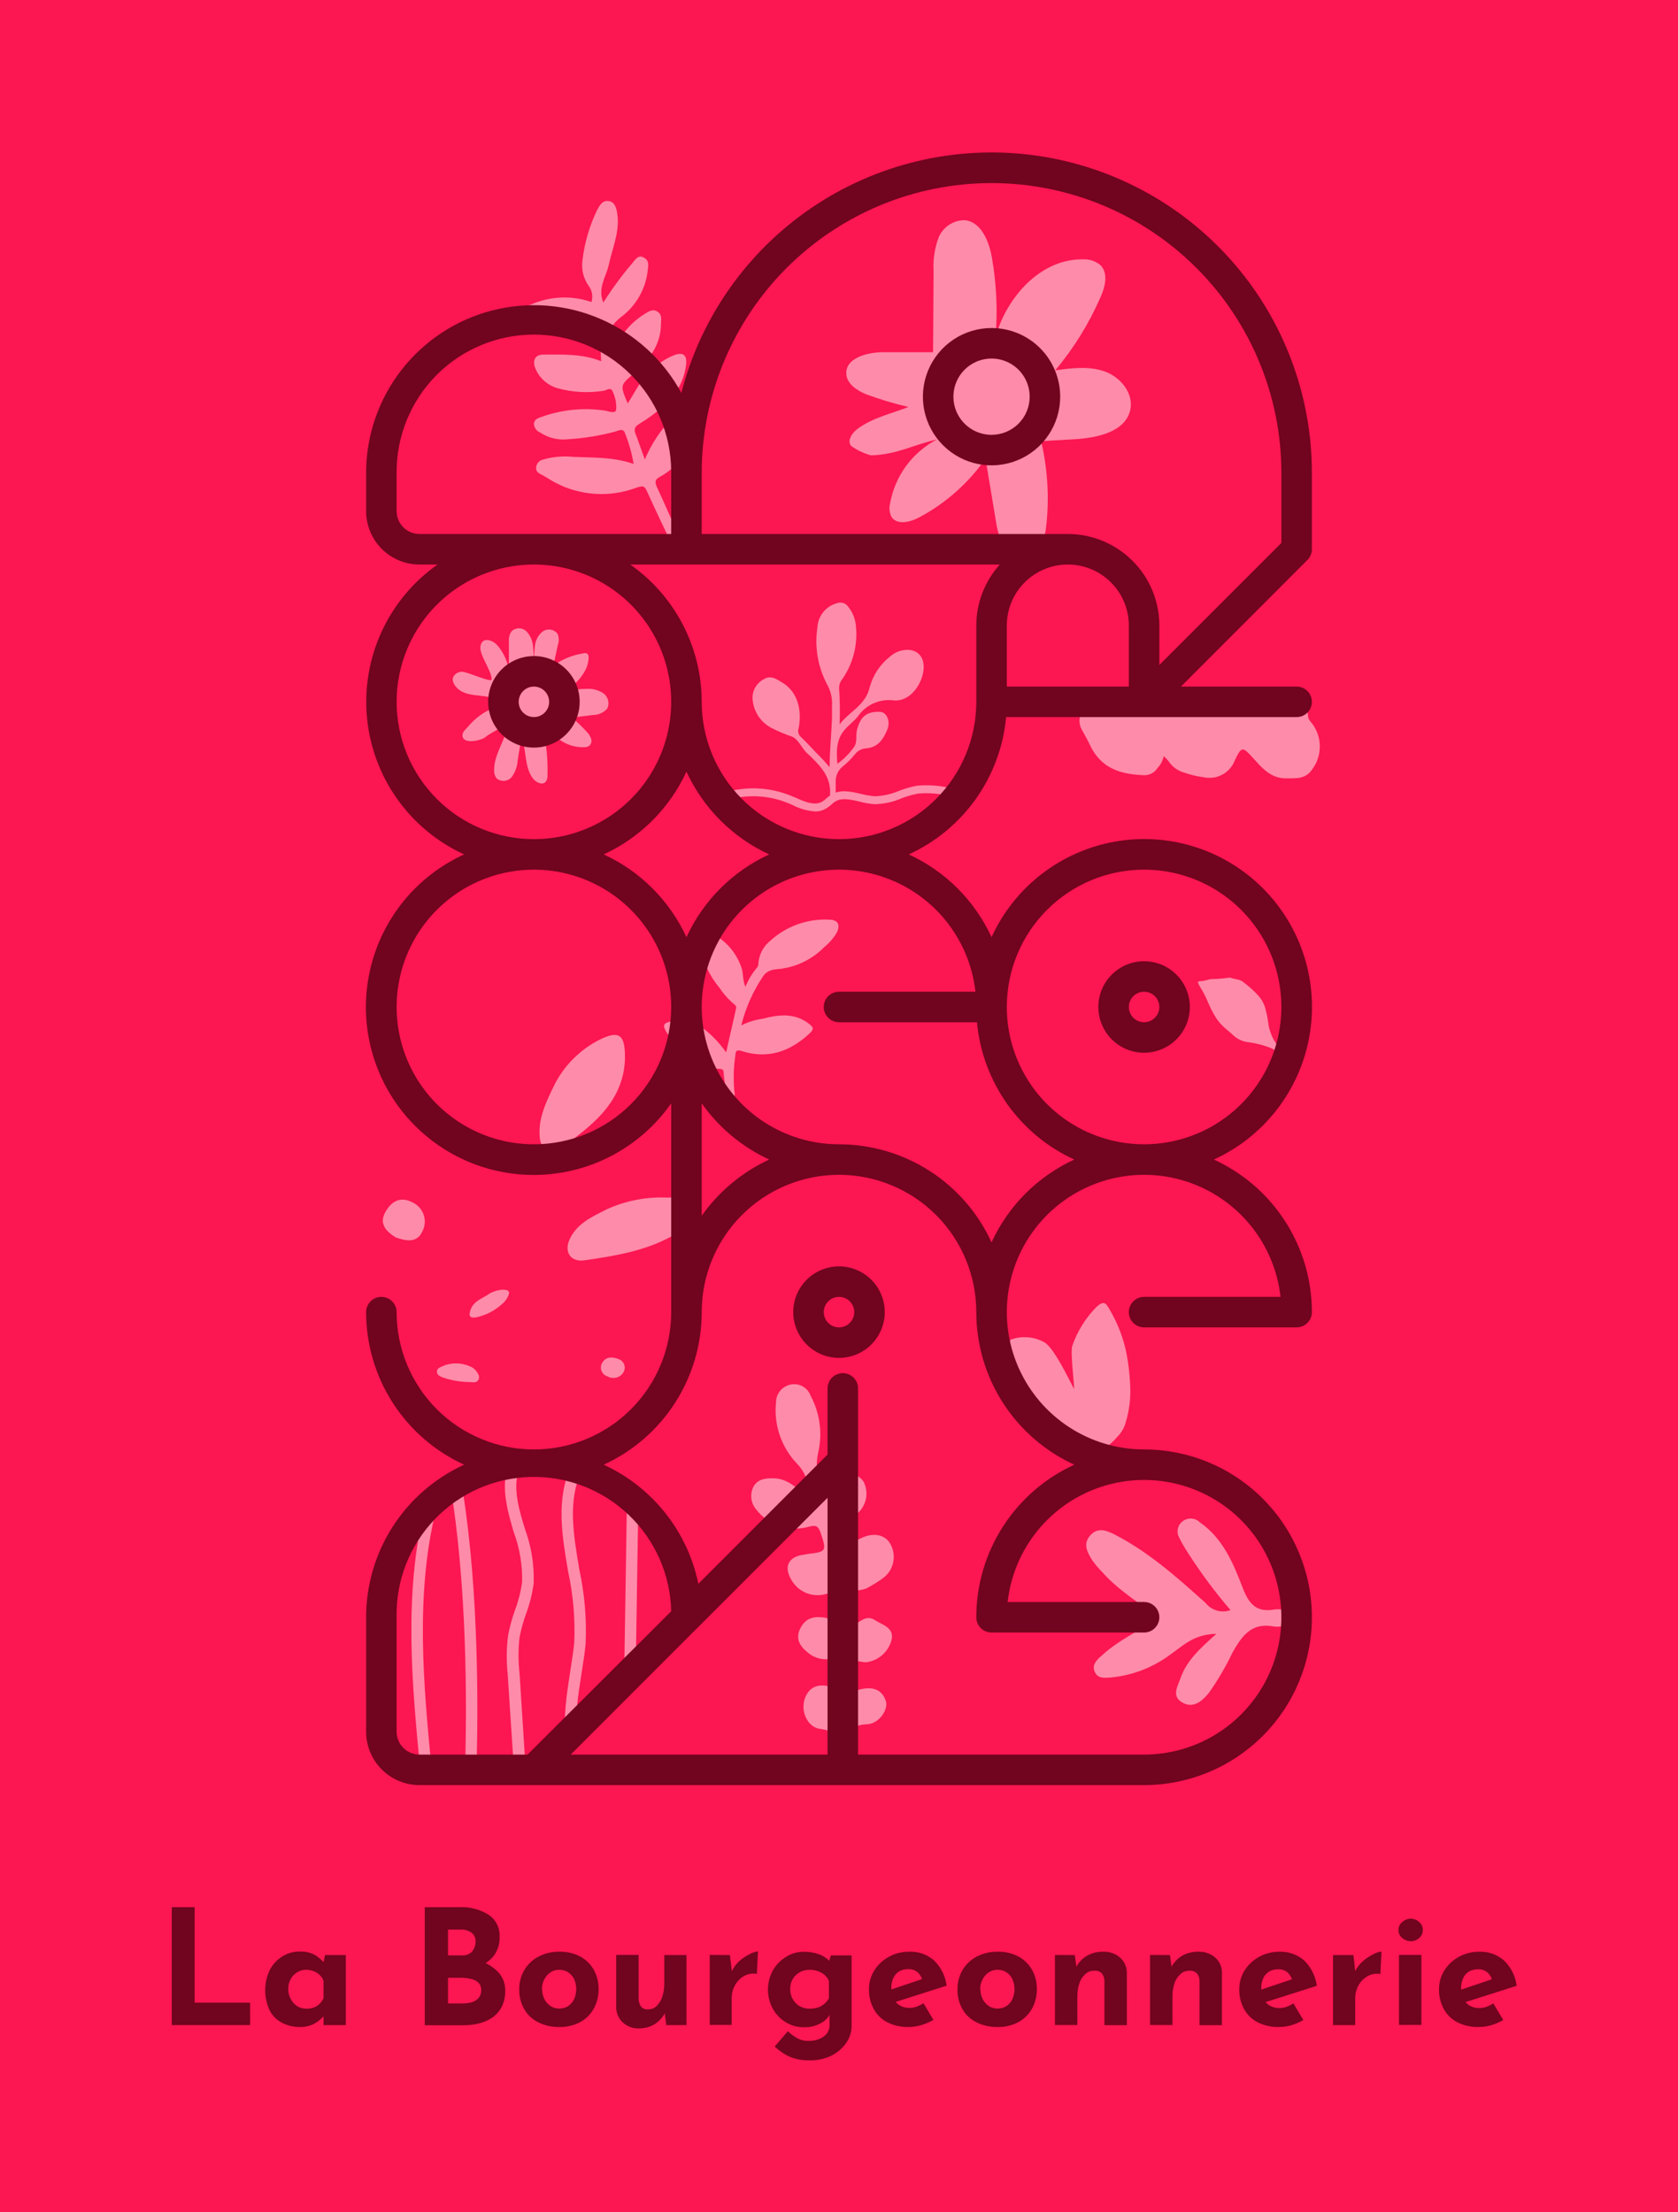 <svg width="440" height="580" viewBox="0 0 440 580" fill="none" xmlns="http://www.w3.org/2000/svg">
<rect x="0" y="0" width="440" height="580" fill="#333333" stroke="none"/>
<g clip-path="url(#clip0_1_1019)">
<path d="M440 0H0V580H440V0Z" fill="#FC1652"/>
<g opacity="0.5">
<path d="M213.7 212.74C211.603 212.569 209.563 211.978 207.7 211L206.8 210.62C201.629 208.451 195.862 208.161 190.5 209.8L189.92 207.8C195.733 206.041 201.976 206.359 207.58 208.7L208.5 209.08C211.02 210.2 213.64 211.34 215.64 210.14C216.006 209.908 216.348 209.64 216.66 209.34C217.031 209.005 217.425 208.698 217.84 208.42C220.28 206.86 223.04 207.5 225.7 208.12C226.914 208.435 228.151 208.649 229.4 208.76C231.561 208.677 233.689 208.203 235.68 207.36C237.241 206.753 238.854 206.291 240.5 205.98C244.356 205.637 248.241 206.114 251.9 207.38L251.36 209.38C247.969 208.214 244.375 207.758 240.8 208.04C239.279 208.335 237.786 208.763 236.34 209.32C234.121 210.278 231.737 210.795 229.32 210.84C227.968 210.732 226.629 210.497 225.32 210.14C222.96 209.6 220.74 209.08 219 210.14C218.665 210.365 218.35 210.619 218.06 210.9C217.648 211.269 217.207 211.604 216.74 211.9C215.828 212.465 214.773 212.757 213.7 212.74Z" fill="white"/>
<path d="M110.26 464.66C108.04 441.74 105.76 418.02 111.42 395.04L114.34 395.76C108.8 418.24 111.06 441.76 113.24 464.38L110.26 464.66Z" fill="white"/>
<path d="M134.94 466.52L133.12 438.9C132.761 435.507 132.801 432.084 133.24 428.7C133.67 426.464 134.272 424.264 135.04 422.12C135.933 419.764 136.557 417.316 136.9 414.82C137.018 410.369 136.285 405.936 134.74 401.76C133.24 396.68 131.68 391.4 132.74 386.02L135.68 386.6C134.76 391.26 136.14 395.96 137.68 400.92C139.336 405.458 140.103 410.272 139.94 415.1C139.573 417.833 138.902 420.516 137.94 423.1C137.215 425.099 136.646 427.152 136.24 429.24C135.881 432.396 135.881 435.584 136.24 438.74L138 466.32L134.94 466.52Z" fill="white"/>
<path d="M164.424 391.382L163.674 439.076L166.674 439.123L167.423 391.429L164.424 391.382Z" fill="white"/>
<path d="M124.92 464.64H121.92C122.76 437.18 121.52 411.28 118.44 391.68L121.4 391.22C125.6 417.82 125.4 448.64 124.92 464.64Z" fill="white"/>
<path d="M148.42 455.56C147.58 450.74 148.64 443.82 149.6 437.7C150 435.08 150.4 432.6 150.58 430.58C150.838 424.364 150.3 418.14 148.98 412.06C147.38 402.7 145.72 393.02 149.78 384.34L152.5 385.62C148.84 393.44 150.34 402.24 151.94 411.62C153.304 417.957 153.849 424.444 153.56 430.92C153.38 433.04 152.98 435.58 152.56 438.24C151.64 444.12 150.56 450.78 151.38 455.12L148.42 455.56Z" fill="white"/>
<path d="M227.08 103.36C224.7 102.36 222.14 100.7 221.92 98.14C221.56 93.86 227.4 92.32 231.7 92.34H244.66L244.8 71.16C244.621 68.191 245.049 65.217 246.06 62.42C246.602 61.036 247.549 59.848 248.776 59.01C250.003 58.171 251.454 57.722 252.94 57.72C257.3 58.14 259.36 63.28 260.1 67.58C261.298 74.418 261.621 81.381 261.06 88.3C264 77.78 272.98 67.78 284 68C285.639 67.911 287.251 68.439 288.52 69.48C290.7 71.6 289.8 75.26 288.52 78.04C285.505 84.922 281.525 91.34 276.7 97.1C281.02 96.5 285.54 95.92 289.66 97.38C293.78 98.84 297.28 103.04 296.4 107.38C295.18 113.24 287.68 114.82 281.72 115.16L273 115.66C274.74 123.047 275.18 130.682 274.3 138.22C273.86 141.9 272.3 146.34 268.6 146.74C264.18 147.22 261.96 141.6 261.24 137.22L258.42 120.24C253.89 126.724 247.876 132.031 240.88 135.72C238.54 136.96 235.08 137.72 233.72 135.44C233.216 134.388 233.095 133.192 233.38 132.06C234.002 128.493 235.437 125.117 237.574 122.193C239.71 119.27 242.491 116.877 245.7 115.2C239.16 116.72 235.12 119.2 228.4 119.38C226.585 118.888 224.867 118.09 223.32 117.02C221.88 115.72 223.44 113.4 225.02 112.3C229.16 109.4 233.66 108.48 238.2 106.7C234.429 105.814 230.715 104.699 227.08 103.36Z" fill="white"/>
<path d="M305.16 198.22C304.91 199.417 304.328 200.519 303.48 201.4C303.111 201.975 302.602 202.446 302 202.768C301.397 203.09 300.723 203.252 300.04 203.24C295.7 203.06 291.48 202.36 288.28 199.02C287.358 198.041 286.589 196.929 286 195.72C285.28 194.18 284.48 192.72 283.64 191.26C283.274 190.598 283.075 189.856 283.06 189.1C283.06 187.5 283.48 186.96 285.06 186.92C287.06 186.92 288.94 186.92 290.88 186.92C297.1 187.2 303.34 186.6 309.56 186.7C312.92 186.7 316.3 186.82 319.56 186.94C323.929 187.22 328.311 187.22 332.68 186.94C335.44 186.68 338.2 186.5 340.98 186.28C342.08 186.28 342.98 186.1 342.98 187.68C342.98 188.68 343.94 189.42 344.46 190.26C345.592 192.001 346.155 194.051 346.069 196.127C345.983 198.202 345.253 200.199 343.98 201.84C342.24 204.36 339.66 204.02 337.16 204.06C333.16 204.06 330.86 201.26 328.52 198.68C325.82 195.7 325.58 195.66 323.84 199.22C323.253 200.858 322.086 202.224 320.561 203.06C319.035 203.897 317.256 204.146 315.56 203.76C313.891 203.546 312.248 203.157 310.66 202.6C308.931 202.156 307.427 201.087 306.44 199.6C306.043 199.113 305.616 198.652 305.16 198.22Z" fill="white"/>
<path d="M281.66 364.18C281.66 362.48 280.64 354.52 281.16 352.86C282.484 349.049 284.635 345.58 287.46 342.7C289.84 340.44 290.22 342.08 291.6 344.46C293.258 347.495 294.483 350.746 295.24 354.12C295.978 357.714 296.367 361.371 296.4 365.04C296.355 367.977 295.863 370.891 294.94 373.68C294.499 374.831 293.817 375.874 292.94 376.74C288.82 381.58 283.38 382.86 278.36 380.18C275.271 378.338 272.719 375.717 270.96 372.58C269.478 370.264 268.377 367.725 267.7 365.06C267.08 362.74 266.14 360.54 265.56 358.2C265.18 356.56 264.34 351.46 265.06 351.2C266.518 350.67 268.074 350.467 269.619 350.605C271.164 350.743 272.66 351.219 274 352C276.56 353.72 280.22 361.5 281.66 364.18Z" fill="white"/>
<path d="M144.98 285.24C147.656 279.457 152.309 274.819 158.1 272.16C162.1 270.4 163.62 271.34 163.84 275.74C164.093 279.719 163.205 283.688 161.28 287.18C157.96 293.18 152.48 296.96 147.28 300.98C144.28 303.3 141.88 301.92 141.52 298.04C141.12 293.4 143.02 289.3 144.98 285.24Z" fill="white"/>
<path d="M149.52 324.6C151.52 320.6 155.36 318.96 159.06 317.06C164.071 314.771 169.557 313.715 175.06 313.98C176.406 313.844 177.756 314.181 178.881 314.933C180.005 315.685 180.832 316.805 181.22 318.1C181.86 320.82 179.36 322.1 177.42 323.36C170.02 327.86 161.62 329.2 153.26 330.42C149.44 330.96 147.76 328 149.52 324.6Z" fill="white"/>
<path d="M103.76 324.42C101.24 322.84 99.36 320.86 101 317.86C102.64 314.86 105 313.6 108.14 315.22C108.832 315.534 109.451 315.988 109.961 316.552C110.47 317.116 110.857 317.779 111.099 318.499C111.341 319.22 111.432 319.982 111.367 320.739C111.302 321.496 111.082 322.232 110.72 322.9C109.28 326 106.38 325.32 103.76 324.42Z" fill="white"/>
<path d="M163.56 359.64C163.366 360.002 163.101 360.322 162.781 360.581C162.461 360.839 162.093 361.031 161.697 361.144C161.302 361.258 160.888 361.291 160.48 361.243C160.072 361.194 159.677 361.064 159.32 360.86C158.96 360.758 158.628 360.574 158.351 360.322C158.074 360.07 157.859 359.758 157.724 359.409C157.588 359.06 157.535 358.684 157.569 358.311C157.603 357.938 157.723 357.579 157.92 357.26C158.96 355.52 160.78 355.74 162.3 356.34C162.61 356.46 162.892 356.644 163.127 356.88C163.362 357.116 163.544 357.399 163.663 357.71C163.782 358.021 163.834 358.354 163.816 358.686C163.799 359.018 163.711 359.343 163.56 359.64Z" fill="white"/>
<path d="M128.44 339.1C129.495 338.51 130.673 338.174 131.88 338.12C133.48 338.12 133.88 338.68 133.08 340.12C132.735 340.777 132.266 341.361 131.7 341.84C129.791 343.592 127.451 344.806 124.92 345.36C123.26 345.66 122.8 345.08 123.36 343.46C124.2 340.98 126.62 340.4 128.44 339.1Z" fill="white"/>
<path d="M116 358.18C117.175 357.674 118.444 357.423 119.723 357.443C121.002 357.464 122.262 357.756 123.42 358.3C123.95 358.534 124.416 358.89 124.78 359.34C125.28 360 125.9 360.78 125.48 361.68C125.06 362.58 124.12 362.42 123.32 362.34C120.849 362.335 118.397 361.923 116.06 361.12C115.36 360.8 114.6 360.54 114.58 359.64C114.56 358.74 115.34 358.52 116 358.18Z" fill="white"/>
<path d="M215.56 390.62C216.68 389.7 217.56 388.94 218.44 388.24C221.48 385.86 224.74 385.96 226.44 388.44C227.194 389.909 227.395 391.6 227.006 393.204C226.617 394.809 225.663 396.22 224.32 397.18C223.16 397.805 221.957 398.346 220.72 398.8C219.36 399.38 218.32 399.78 218.82 401.88C220.06 407.06 219.88 407.1 224.4 404.06C227.88 401.72 231.5 401.86 233.24 404.4C234.222 405.904 234.579 407.731 234.236 409.493C233.892 411.256 232.875 412.815 231.4 413.84C230.12 414.75 228.784 415.579 227.4 416.32C225.84 417.24 222.94 416.56 222.54 418.32C221.994 421.079 222.244 423.937 223.26 426.56C225.26 425.4 227.04 423.18 229.4 424.74C231.4 426.02 234.6 426.74 233.76 430.02C233.365 431.491 232.552 432.816 231.42 433.835C230.288 434.853 228.884 435.522 227.38 435.76C226.06 436.06 224.08 434.66 223.5 436.46C223.16 438.264 223.16 440.116 223.5 441.92C223.5 443.14 224.5 443.18 225.5 442.92C228.48 442.18 231.12 442.64 232.26 445.86C233.06 448.1 230.56 451.86 227.46 452.04C222.7 452.28 221.1 454.44 221.28 458.82C221.28 459.78 221.1 461.32 219.84 461.24C218.16 461.14 218.46 459.46 218.7 458.44C219.5 455.24 218.92 453.74 215.1 453.28C211.6 452.86 209.82 448.4 211.1 445.14C212.38 441.88 215.1 440.94 219.9 442.9C220.602 441.383 220.865 439.699 220.66 438.04C220.66 435.62 219.84 434.64 217.44 434.96C216.454 435.079 215.453 434.995 214.5 434.713C213.548 434.431 212.663 433.957 211.9 433.32C209.68 431.56 208.34 429.48 210.08 426.5C211.58 423.92 213.84 423.72 216.42 424.12C217.34 424.26 218.42 425.76 219.16 424.44C220.2 422.58 219.16 420.58 218.78 418.68C218.52 417.46 217.42 417.72 216.5 417.92C214.769 418.407 212.923 418.285 211.27 417.575C209.618 416.866 208.259 415.611 207.42 414.02C205.56 410.82 206.68 408.34 210.26 407.66C210.78 407.66 211.28 407.46 211.82 407.4C216.74 406.84 216.8 406.6 215.16 401.8C214.54 399.96 213.8 399.8 212.02 400.28C209.538 400.975 206.905 400.915 204.457 400.106C202.01 399.298 199.859 397.777 198.28 395.74C197.583 394.921 197.145 393.914 197.021 392.846C196.896 391.778 197.091 390.697 197.58 389.74C198.68 387.74 200.74 387.54 202.74 387.56C206.56 387.56 209.08 390.28 212.32 392.82C212.02 389.02 211.5 386.28 208.92 383.66C206.914 381.543 205.389 379.017 204.45 376.255C203.511 373.493 203.18 370.561 203.48 367.66C203.48 366.529 203.882 365.435 204.615 364.574C205.348 363.713 206.364 363.141 207.48 362.96C208.535 362.775 209.621 362.968 210.547 363.506C211.473 364.044 212.179 364.892 212.54 365.9C215.007 370.469 215.718 375.783 214.54 380.84C213.814 384.125 214.172 387.556 215.56 390.62Z" fill="white"/>
<path d="M160.62 92.98C162.09 88.527 165.086 84.737 169.08 82.28C170.14 81.64 171.24 80.88 172.46 81.74C173.68 82.6 173.34 83.74 173.32 84.84C173.32 90.44 170.16 94.46 166.22 97.9C162.62 101.02 162.54 100.94 164.6 105.76C166.92 102.16 168.6 98.3 172.22 95.76C173.664 94.618 175.268 93.695 176.98 93.02C179.2 92.32 180.12 93.14 179.94 95.36C179.451 99.702 177.301 103.687 173.94 106.48C172.042 108.184 169.986 109.705 167.8 111.02C166.64 111.74 166.1 112.32 166.62 113.66C167.4 115.66 168.14 117.84 169.08 120.46C171.284 115.257 174.683 110.646 179 107C179.96 106.14 181 104.82 182.44 105.64C183.88 106.46 183.26 108.02 182.98 109.3C181.5 115.74 179.24 121.7 172.98 125.04C171.44 125.86 171.82 126.76 172.42 128.04C174.64 132.86 176.76 137.76 178.88 142.64C179.22 143.44 179.9 144.64 178.88 145.14C177.58 145.92 177.06 144.46 176.68 143.68C174.28 138.8 172 134 169.72 128.96C169.04 127.4 168.66 127.26 166.88 127.86C163.43 129.159 159.743 129.71 156.064 129.475C152.385 129.241 148.797 128.227 145.54 126.5C144.36 125.88 143.28 125.1 142.1 124.5C141.22 124.06 140.44 123.6 140.58 122.5C140.63 122.025 140.826 121.578 141.141 121.219C141.456 120.861 141.875 120.609 142.34 120.5C144.934 119.739 147.652 119.494 150.34 119.78C155.54 120 160.78 119.78 166.14 121.62C165.691 118.879 164.939 116.196 163.9 113.62C163.44 112.14 162.22 112.9 161.3 113.16C157.257 114.235 153.116 114.905 148.94 115.16C146.366 115.455 143.771 114.824 141.62 113.38C141.142 113.191 140.733 112.864 140.444 112.439C140.155 112.015 140 111.513 140 111C140.18 109.9 141.08 109.6 142 109.3C147.305 107.385 153.001 106.815 158.58 107.64C159.6 107.8 161.34 108.6 161.58 107.36C161.681 105.732 161.357 104.105 160.64 102.64C160.16 101.34 159.04 102.38 158.24 102.46C154.279 103.089 150.23 102.871 146.36 101.82C145.019 101.464 143.78 100.802 142.739 99.886C141.697 98.97 140.883 97.824 140.36 96.54C139.52 94.4 140.36 92.92 142.6 92.96C147.58 92.96 152.6 92.7 157.64 94.7C157.579 92.292 157.291 89.894 156.78 87.54C156.78 86.14 155.46 86.58 154.6 86.6C149.685 86.518 144.791 85.921 140 84.82C138.58 84.58 137.04 84.18 136.84 82.42C136.64 80.66 138.3 80.2 139.62 79.68C144.536 77.616 150.041 77.438 155.08 79.18C155.312 78.459 155.365 77.692 155.232 76.945C155.1 76.199 154.787 75.497 154.32 74.9C152.954 72.944 152.389 70.54 152.74 68.18C153.284 63.593 154.595 59.131 156.62 54.98C157.24 53.82 157.98 52.5 159.56 52.7C161.14 52.9 161.56 54.34 161.8 55.66C162.66 60.5 160.62 64.9 159.62 69.46C158.96 72.56 156.62 75.46 158.2 79.32C160.5 75.685 163.053 72.216 165.84 68.94C166.66 67.98 167.36 66.72 168.8 67.52C170.24 68.32 170.02 69.4 169.86 70.74C169.62 73.155 168.883 75.495 167.696 77.611C166.508 79.728 164.896 81.576 162.96 83.04C159.04 86 159.08 88.86 160.62 92.98Z" fill="white"/>
<path d="M217.54 201.14C217.54 196.86 218 192.66 218.16 188.44C218.16 187.36 218.16 186.28 218.16 185.22C218.312 183.194 217.86 181.168 216.86 179.4C214.441 174.819 213.558 169.581 214.34 164.46C214.417 163.012 214.947 161.625 215.855 160.495C216.763 159.364 218.003 158.548 219.4 158.16C219.932 157.943 220.523 157.915 221.074 158.083C221.624 158.251 222.099 158.603 222.42 159.08C223.545 160.479 224.239 162.174 224.42 163.96C224.987 168.995 223.685 174.063 220.76 178.2C220.277 178.816 220.017 179.577 220.02 180.36C220.237 183.535 220.284 186.72 220.16 189.9C222.68 186.56 227 184.9 228.04 180.2C228.929 176.94 230.861 174.06 233.54 172C234.242 171.397 235.061 170.945 235.945 170.673C236.83 170.402 237.761 170.315 238.68 170.42C239.521 170.51 240.31 170.874 240.924 171.456C241.538 172.037 241.945 172.805 242.08 173.64C242.92 177.2 239.68 183.96 234.46 183.64C232.68 183.384 230.864 183.622 229.21 184.327C227.556 185.032 226.127 186.178 225.08 187.64C224.1 188.98 222.68 189.96 221.58 191.22C219.28 193.8 219.28 196.9 219.58 200.24C221.265 199.023 222.738 197.536 223.94 195.84C224.86 194.6 224.34 192.84 224.72 191.34C225.62 187.88 227.22 186.5 230.72 186.62C232.46 186.62 233.56 189.04 232.72 191.14C231.68 193.74 230.26 195.96 227.08 196.2C226.492 196.24 225.919 196.409 225.404 196.696C224.889 196.983 224.444 197.381 224.1 197.86C223.152 199.014 222.086 200.067 220.92 201C220.331 201.481 219.863 202.093 219.554 202.788C219.245 203.483 219.103 204.24 219.14 205C219.14 206.26 219.14 207.5 219.14 208.76C219.14 209.16 219.14 209.68 218.5 209.7C217.86 209.72 217.88 209.24 217.76 208.82C217.685 208.594 217.651 208.357 217.66 208.12C217.9 203.54 214.98 200.66 212.04 197.82L211.9 197.72C210.28 196.36 209.5 193.96 207.74 193.14C205.851 192.506 204.012 191.73 202.24 190.82C200.78 190.048 199.553 188.899 198.688 187.492C197.822 186.085 197.35 184.472 197.32 182.82C197.34 181.811 197.638 180.827 198.181 179.976C198.725 179.126 199.493 178.442 200.4 178C202.14 177 203.58 178 205.04 178.9C209.48 181.48 210.26 186.72 209.42 190.9C209.272 191.307 209.252 191.749 209.363 192.167C209.474 192.585 209.71 192.96 210.04 193.24C211.38 194.52 212.64 195.88 213.92 197.24C215.191 198.479 216.399 199.781 217.54 201.14Z" fill="white"/>
<path d="M318.96 428.34C312.96 428.46 310.24 431.46 307.06 433.64C302.547 437.066 297.177 439.184 291.54 439.76C289.88 439.86 287.9 440.28 287.04 438.26C286.18 436.24 287.9 434.92 289.32 433.66C293.54 429.92 298.64 427.48 303.86 424.4C298.72 420.1 293.24 416.94 289.08 412.22C288.115 411.255 287.232 410.212 286.44 409.1C285.18 407.1 283.84 404.86 285.88 402.54C287.92 400.22 290.36 401.32 292.46 402.4C301.34 407 308.74 413.62 316.12 420.24C316.873 421.202 317.911 421.902 319.085 422.24C320.26 422.577 321.511 422.535 322.66 422.12C318.584 417.376 314.848 412.35 311.48 407.08C310.625 405.799 309.857 404.463 309.18 403.08C308.803 402.396 308.681 401.601 308.834 400.836C308.988 400.071 309.408 399.385 310.02 398.9C310.68 398.356 311.518 398.077 312.373 398.118C313.227 398.158 314.035 398.516 314.64 399.12C320.78 403.4 323.44 409.98 325.94 416.48C327.5 420.48 329.42 422.72 333.94 422C335.54 421.74 337.94 421.78 337.8 424.14C337.66 426.5 335.4 426.66 333.8 426.38C327.98 425.34 325.52 429.16 323.18 433.26C321.415 436.955 319.341 440.494 316.98 443.84C315.1 446.12 312.84 448 309.96 446.32C307.08 444.64 308.88 441.98 309.6 439.84C311.18 435.4 314.58 432.24 318.96 428.34Z" fill="white"/>
<path d="M119.76 180.28C122.38 183.12 127.28 181.7 130.64 183.6C130.801 183.665 130.943 183.768 131.055 183.9C131.166 184.033 131.244 184.191 131.28 184.36C131.28 184.9 130.66 185.16 130.14 185.32C127.257 186.338 124.706 188.122 122.76 190.48C122.14 191.18 121.24 191.86 121.26 192.78C121.26 195.34 126.26 194.06 127.04 193.42C129.16 191.76 131.22 191.08 133.34 189.42C132.76 193.78 129.52 197.56 129.56 201.94C129.525 202.69 129.743 203.43 130.18 204.04C130.463 204.284 130.791 204.469 131.146 204.585C131.5 204.701 131.875 204.745 132.247 204.716C132.619 204.686 132.981 204.583 133.313 204.412C133.645 204.241 133.94 204.006 134.18 203.72C135.104 202.46 135.645 200.96 135.74 199.4L136.76 193.06C138.08 196.68 137.44 201.06 139.76 204.12C140.56 205.16 142.22 205.94 143.1 204.96C143.465 204.435 143.628 203.796 143.56 203.16C143.678 198.929 143.247 194.701 142.28 190.58C143.641 191.41 144.92 192.368 146.1 193.44C148.085 195.116 150.624 195.993 153.22 195.9C153.697 195.905 154.164 195.766 154.56 195.5C154.805 195.261 154.975 194.956 155.05 194.623C155.125 194.289 155.1 193.94 154.98 193.62C154.762 193.021 154.429 192.471 154 192C152.735 190.638 151.4 189.343 150 188.12L155.4 187.46C156.125 187.471 156.843 187.324 157.506 187.031C158.169 186.737 158.761 186.304 159.24 185.76C159.562 185.079 159.636 184.307 159.449 183.577C159.263 182.846 158.829 182.204 158.22 181.76C156.933 180.907 155.401 180.499 153.86 180.6C152.031 180.588 150.211 180.851 148.46 181.38C151.28 178.96 154.34 176.04 154.34 172.32C154.363 172.151 154.345 171.978 154.285 171.817C154.226 171.657 154.128 171.514 154 171.4C153.871 171.318 153.726 171.263 153.575 171.239C153.423 171.215 153.268 171.222 153.12 171.26C150.235 171.681 147.492 172.785 145.12 174.48L146.24 169.24C146.602 168.266 146.602 167.194 146.24 166.22C146.02 165.914 145.741 165.655 145.42 165.458C145.099 165.261 144.742 165.13 144.37 165.072C143.998 165.015 143.618 165.032 143.252 165.122C142.886 165.213 142.542 165.375 142.24 165.6C141.649 166.093 141.166 166.702 140.822 167.391C140.478 168.079 140.279 168.831 140.24 169.6C140.04 171.12 140.12 172.66 139.88 174.16C140.007 172.647 139.973 171.126 139.78 169.62C139.707 168.138 139.128 166.726 138.14 165.62C137.886 165.348 137.581 165.13 137.242 164.976C136.903 164.823 136.537 164.739 136.165 164.728C135.793 164.716 135.423 164.779 135.075 164.911C134.728 165.044 134.41 165.244 134.14 165.5C133.613 166.275 133.366 167.206 133.44 168.14C133.44 170.7 133.44 173.28 133.44 175.84C133.104 173.399 132.069 171.107 130.46 169.24C129.12 167.68 126.28 166.82 125.96 169.6C125.72 171.74 128.92 175.88 128.92 178.1C128.92 179.06 123.22 176.4 121.26 176.1C120 176 117.2 177.5 119.76 180.28Z" fill="white"/>
<path d="M194.38 268.82C195.525 264.192 197.482 259.804 200.16 255.86C201.4 254.1 203.22 254.18 204.82 253.98C209.166 253.384 213.186 251.349 216.24 248.2C217.512 247.166 218.589 245.913 219.42 244.5C220.46 242.36 219.68 241.1 217.3 241.1C214.503 240.97 211.707 241.394 209.075 242.348C206.442 243.302 204.024 244.768 201.96 246.66C201.052 247.387 200.306 248.297 199.772 249.33C199.238 250.364 198.927 251.498 198.86 252.66C198.864 252.998 198.759 253.327 198.56 253.6C197.255 255.123 196.214 256.854 195.48 258.72C194.64 256.86 195 255.14 194.38 253.56C193.168 250.059 190.75 247.103 187.56 245.22C187.07 244.945 186.554 244.717 186.02 244.54C183.86 243.84 183.1 244.38 183.34 246.54C183.865 251.116 185.714 255.44 188.66 258.98C189.772 260.645 191.12 262.141 192.66 263.42C192.821 263.529 192.942 263.687 193.004 263.872C193.065 264.057 193.064 264.256 193 264.44C192.14 268.18 191.3 271.9 190.4 275.92C188.778 273.582 186.816 271.499 184.58 269.74C183.408 268.804 182.043 268.14 180.584 267.794C179.125 267.448 177.607 267.43 176.14 267.74C173.88 268.18 173.6 268.82 174.9 270.82C177.115 273.975 180.022 276.582 183.4 278.44C184.985 279.541 186.852 280.165 188.78 280.24C189.7 280.24 189.76 280.82 189.76 281.48C189.898 283.167 190.179 284.84 190.6 286.48C190.72 287.2 191.04 288.12 191.92 287.96C192.8 287.8 192.7 286.8 192.56 286.1C192.26 282.893 192.361 279.662 192.86 276.48C192.86 275.28 193.5 275.26 194.42 275.54C201.34 277.76 207.16 275.7 212.28 270.94C213.5 269.78 213.36 269.32 212 268.3C208.22 265.48 204.1 266 200 267.08C198.044 267.348 196.145 267.936 194.38 268.82Z" fill="white"/>
<path d="M322.58 256.3C323.36 256.58 324.2 256.72 325 256.92C325.289 257.004 325.559 257.14 325.8 257.32C327.335 258.429 328.75 259.696 330.02 261.1C330.933 262.132 331.572 263.377 331.88 264.72C332.194 265.91 332.428 267.119 332.58 268.34C332.84 270.197 333.525 271.97 334.58 273.52C334.855 273.935 335.033 274.407 335.1 274.9C335.1 275.1 335.22 275.28 335 275.42C334.921 275.477 334.827 275.508 334.73 275.508C334.633 275.508 334.538 275.477 334.46 275.42C333.791 274.999 333.072 274.663 332.32 274.42C330.716 273.865 329.061 273.47 327.38 273.24C325.883 273.088 324.478 272.449 323.38 271.42C322.78 270.86 322.18 270.32 321.54 269.82C320.23 268.743 319.137 267.426 318.32 265.94C317.828 265.087 317.388 264.205 317 263.3C316.54 262.32 316.14 261.3 315.6 260.3C315.06 259.3 314.7 258.86 314.32 258.08C313.94 257.3 314.14 257.28 314.76 257.24C315.8 257.24 316.76 256.74 317.8 256.68H318C319.299 256.655 320.595 256.548 321.88 256.36C322.111 256.32 322.345 256.299 322.58 256.3Z" fill="white"/>
</g>
<path d="M260 86C256.44 86 252.96 87.056 250 89.034C247.04 91.011 244.733 93.823 243.37 97.112C242.008 100.401 241.651 104.02 242.346 107.512C243.04 111.003 244.755 114.211 247.272 116.728C249.789 119.245 252.997 120.96 256.488 121.654C259.98 122.349 263.599 121.992 266.888 120.63C270.177 119.267 272.989 116.96 274.966 114C276.944 111.04 278 107.56 278 104C278 99.226 276.104 94.648 272.728 91.272C269.352 87.896 264.774 86 260 86ZM260 114C258.022 114 256.089 113.414 254.444 112.315C252.8 111.216 251.518 109.654 250.761 107.827C250.004 106 249.806 103.989 250.192 102.049C250.578 100.109 251.53 98.328 252.929 96.929C254.327 95.53 256.109 94.578 258.049 94.192C259.989 93.806 262 94.004 263.827 94.761C265.654 95.518 267.216 96.8 268.315 98.444C269.414 100.089 270 102.022 270 104C270 106.652 268.946 109.196 267.071 111.071C265.196 112.946 262.652 114 260 114Z" fill="#71041E"/>
<path d="M140 172C137.627 172 135.307 172.704 133.333 174.022C131.36 175.341 129.822 177.215 128.913 179.408C128.005 181.601 127.768 184.013 128.231 186.341C128.694 188.669 129.836 190.807 131.515 192.485C133.193 194.164 135.331 195.306 137.659 195.769C139.987 196.232 142.399 195.995 144.592 195.087C146.785 194.178 148.659 192.64 149.978 190.667C151.296 188.693 152 186.373 152 184C152 180.817 150.736 177.765 148.485 175.515C146.235 173.264 143.183 172 140 172ZM140 188C139.209 188 138.436 187.765 137.778 187.326C137.12 186.886 136.607 186.262 136.304 185.531C136.002 184.8 135.923 183.996 136.077 183.22C136.231 182.444 136.612 181.731 137.172 181.172C137.731 180.612 138.444 180.231 139.22 180.077C139.996 179.923 140.8 180.002 141.531 180.304C142.262 180.607 142.886 181.12 143.326 181.778C143.765 182.436 144 183.209 144 184C144 185.061 143.579 186.078 142.828 186.828C142.078 187.579 141.061 188 140 188Z" fill="#71041E"/>
<path d="M300 276C302.373 276 304.693 275.296 306.667 273.978C308.64 272.659 310.178 270.785 311.087 268.592C311.995 266.399 312.232 263.987 311.769 261.659C311.306 259.331 310.164 257.193 308.485 255.515C306.807 253.836 304.669 252.694 302.341 252.231C300.013 251.768 297.601 252.005 295.408 252.913C293.215 253.822 291.341 255.36 290.022 257.333C288.704 259.307 288 261.627 288 264C288 267.183 289.264 270.235 291.515 272.485C293.765 274.736 296.817 276 300 276ZM300 260C300.791 260 301.564 260.235 302.222 260.674C302.88 261.114 303.393 261.738 303.696 262.469C303.998 263.2 304.077 264.004 303.923 264.78C303.769 265.556 303.388 266.269 302.828 266.828C302.269 267.388 301.556 267.769 300.78 267.923C300.004 268.077 299.2 267.998 298.469 267.696C297.738 267.393 297.114 266.88 296.674 266.222C296.235 265.564 296 264.791 296 264C296 262.939 296.421 261.922 297.172 261.172C297.922 260.421 298.939 260 300 260Z" fill="#71041E"/>
<path d="M220 332C217.627 332 215.307 332.704 213.333 334.022C211.36 335.341 209.822 337.215 208.913 339.408C208.005 341.601 207.768 344.013 208.231 346.341C208.694 348.669 209.836 350.807 211.515 352.485C213.193 354.164 215.331 355.306 217.659 355.769C219.987 356.232 222.399 355.995 224.592 355.087C226.785 354.178 228.659 352.64 229.978 350.667C231.296 348.693 232 346.373 232 344C232 340.817 230.736 337.765 228.485 335.515C226.235 333.264 223.183 332 220 332ZM220 348C219.209 348 218.436 347.765 217.778 347.326C217.12 346.886 216.607 346.262 216.304 345.531C216.002 344.8 215.923 343.996 216.077 343.22C216.231 342.444 216.612 341.731 217.172 341.172C217.731 340.612 218.444 340.231 219.22 340.077C219.996 339.923 220.8 340.002 221.531 340.304C222.262 340.607 222.886 341.12 223.326 341.778C223.765 342.436 224 343.209 224 344C224 345.061 223.579 346.078 222.828 346.828C222.078 347.579 221.061 348 220 348Z" fill="#71041E"/>
<path d="M344 144V124C344.007 103.55 336.553 83.8 323.037 68.453C309.521 53.106 290.871 43.218 270.584 40.641C250.297 38.064 229.767 42.977 212.843 54.457C195.92 65.938 183.766 83.198 178.66 103C173.989 94.405 166.587 87.612 157.624 83.693C148.66 79.775 138.647 78.956 129.166 81.364C119.685 83.773 111.277 89.273 105.27 96.994C99.264 104.715 96.002 114.218 96 124V134C96 137.713 97.475 141.274 100.101 143.899C102.726 146.525 106.287 148 110 148H114.74C108.405 152.451 103.357 158.494 100.105 165.52C96.853 172.546 95.512 180.305 96.219 188.015C96.924 195.725 99.652 203.111 104.126 209.43C108.6 215.748 114.662 220.774 121.7 224C115.543 226.806 110.116 230.994 105.841 236.238C101.566 241.483 98.558 247.642 97.052 254.239C95.544 260.835 95.579 267.69 97.153 274.27C98.726 280.851 101.796 286.98 106.123 292.181C110.451 297.382 115.92 301.515 122.105 304.259C128.29 307.002 135.024 308.283 141.784 308C148.544 307.717 155.148 305.88 161.082 302.629C167.017 299.379 172.122 294.804 176 289.26V344C176 353.548 172.207 362.705 165.456 369.456C158.705 376.207 149.548 380 140 380C130.452 380 121.295 376.207 114.544 369.456C107.793 362.705 104 353.548 104 344C104 342.939 103.579 341.922 102.828 341.172C102.078 340.421 101.061 340 100 340C98.939 340 97.922 340.421 97.172 341.172C96.421 341.922 96 342.939 96 344C96.003 352.429 98.426 360.679 102.982 367.77C107.538 374.861 114.035 380.494 121.7 384C114.035 387.506 107.538 393.139 102.982 400.23C98.426 407.321 96.003 415.571 96 424V454C96 457.713 97.475 461.274 100.101 463.9C102.726 466.525 106.287 468 110 468H300C311.67 468 322.861 463.364 331.113 455.113C339.364 446.861 344 435.67 344 424C344 412.33 339.364 401.139 331.113 392.887C322.861 384.636 311.67 380 300 380C293.051 379.999 286.25 377.987 280.419 374.207C274.588 370.426 269.975 365.039 267.139 358.695C264.302 352.351 263.362 345.321 264.433 338.455C265.503 331.588 268.538 325.178 273.171 319.999C277.804 314.819 283.838 311.091 290.543 309.265C297.248 307.439 304.338 307.593 310.958 309.707C317.578 311.822 323.444 315.808 327.849 321.183C332.253 326.558 335.008 333.094 335.78 340H300C298.939 340 297.922 340.421 297.172 341.172C296.421 341.922 296 342.939 296 344C296 345.061 296.421 346.078 297.172 346.828C297.922 347.579 298.939 348 300 348H340C341.061 348 342.078 347.579 342.828 346.828C343.579 346.078 344 345.061 344 344C343.997 335.571 341.574 327.321 337.018 320.23C332.462 313.139 325.965 307.506 318.3 304C324.762 301.05 330.413 296.579 334.771 290.97C339.129 285.36 342.065 278.779 343.326 271.789C344.588 264.798 344.138 257.607 342.016 250.828C339.893 244.049 336.161 237.885 331.138 232.862C326.115 227.839 319.951 224.107 313.172 221.984C306.394 219.862 299.202 219.412 292.211 220.674C285.221 221.935 278.64 224.871 273.03 229.229C267.421 233.587 262.95 239.238 260 245.7C255.589 236.108 247.892 228.411 238.3 224C245.347 220.778 251.418 215.752 255.899 209.431C260.38 203.109 263.113 195.716 263.82 188H340C341.061 188 342.078 187.579 342.828 186.828C343.579 186.078 344 185.061 344 184C344 182.939 343.579 181.922 342.828 181.172C342.078 180.421 341.061 180 340 180H309.66L342.82 146.82C343.571 146.073 343.996 145.059 344 144ZM110 140C108.409 140 106.883 139.368 105.757 138.243C104.632 137.117 104 135.591 104 134V124C103.963 119.272 104.858 114.584 106.633 110.202C108.408 105.82 111.029 101.831 114.346 98.462C121.045 91.658 130.172 87.794 139.72 87.72C149.268 87.646 158.454 91.367 165.258 98.066C172.062 104.765 175.926 113.892 176 123.44V140H110ZM104 184C104 176.88 106.111 169.92 110.067 163.999C114.023 158.079 119.645 153.465 126.223 150.74C132.802 148.016 140.04 147.303 147.023 148.692C154.007 150.081 160.421 153.509 165.456 158.544C170.491 163.579 173.919 169.993 175.308 176.977C176.697 183.96 175.984 191.198 173.26 197.777C170.535 204.355 165.921 209.977 160.001 213.933C154.08 217.889 147.12 220 140 220C130.452 220 121.295 216.207 114.544 209.456C107.793 202.705 104 193.548 104 184ZM180 202.3C184.411 211.892 192.108 219.589 201.7 224C192.108 228.411 184.411 236.108 180 245.7C175.589 236.108 167.892 228.411 158.3 224C167.892 219.589 175.589 211.892 180 202.3ZM140 300C132.88 300 125.92 297.889 119.999 293.933C114.079 289.977 109.465 284.355 106.74 277.777C104.016 271.198 103.303 263.96 104.692 256.977C106.081 249.993 109.509 243.579 114.544 238.544C119.579 233.509 125.993 230.081 132.977 228.692C139.96 227.303 147.198 228.016 153.777 230.74C160.355 233.465 165.977 238.079 169.933 243.999C173.889 249.92 176 256.88 176 264C176 273.548 172.207 282.705 165.456 289.456C158.705 296.207 149.548 300 140 300ZM184 289.26C188.505 295.641 194.609 300.724 201.7 304C194.609 307.276 188.505 312.359 184 318.74V289.26ZM104 454V424C103.79 414.452 107.382 405.212 113.986 398.313C120.589 391.413 129.662 387.42 139.21 387.21C148.758 387 157.998 390.592 164.897 397.196C171.797 403.799 175.79 412.872 176 422.42L138.34 460H110C108.409 460 106.883 459.368 105.757 458.243C104.632 457.117 104 455.591 104 454ZM182.84 426.82L217 392.66V460H149.66L182.82 426.82H182.84ZM281.7 384C274.035 387.506 267.538 393.139 262.982 400.23C258.426 407.321 256.003 415.571 256 424C256 425.061 256.421 426.078 257.172 426.828C257.922 427.579 258.939 428 260 428H300C301.061 428 302.078 427.579 302.828 426.828C303.579 426.078 304 425.061 304 424C304 422.939 303.579 421.922 302.828 421.172C302.078 420.421 301.061 420 300 420H264.22C264.992 413.094 267.747 406.558 272.151 401.183C276.556 395.808 282.422 391.822 289.042 389.707C295.662 387.593 302.752 387.439 309.457 389.265C316.163 391.091 322.196 394.819 326.829 399.999C331.462 405.178 334.497 411.588 335.567 418.455C336.638 425.321 335.698 432.351 332.861 438.695C330.025 445.039 325.412 450.426 319.581 454.207C313.75 457.987 306.949 459.999 300 460H225V364C225 362.939 224.579 361.922 223.828 361.172C223.078 360.421 222.061 360 221 360C219.939 360 218.922 360.421 218.172 361.172C217.421 361.922 217 362.939 217 364V381.34L183.12 415.22C181.722 408.434 178.747 402.072 174.435 396.648C170.124 391.225 164.596 386.892 158.3 384C165.965 380.494 172.462 374.861 177.018 367.77C181.574 360.679 183.997 352.429 184 344C184 334.452 187.793 325.295 194.544 318.544C201.295 311.793 210.452 308 220 308C229.548 308 238.705 311.793 245.456 318.544C252.207 325.295 256 334.452 256 344C256.003 352.429 258.426 360.679 262.982 367.77C267.538 374.861 274.035 380.494 281.7 384ZM300 228C307.12 228 314.08 230.111 320.001 234.067C325.921 238.023 330.535 243.645 333.26 250.223C335.984 256.802 336.697 264.04 335.308 271.023C333.919 278.007 330.491 284.421 325.456 289.456C320.421 294.491 314.007 297.919 307.023 299.308C300.04 300.697 292.802 299.984 286.223 297.26C279.645 294.535 274.023 289.921 270.067 284.001C266.111 278.08 264 271.12 264 264C264 254.452 267.793 245.295 274.544 238.544C281.295 231.793 290.452 228 300 228ZM255.78 260H220C218.939 260 217.922 260.421 217.172 261.172C216.421 261.922 216 262.939 216 264C216 265.061 216.421 266.078 217.172 266.828C217.922 267.579 218.939 268 220 268H256.18C256.887 275.716 259.62 283.109 264.101 289.431C268.582 295.752 274.653 300.778 281.7 304C272.108 308.411 264.411 316.108 260 325.7C256.494 318.035 250.861 311.538 243.77 306.982C236.679 302.426 228.429 300.003 220 300C213.051 299.999 206.25 297.987 200.419 294.207C194.588 290.426 189.975 285.039 187.139 278.695C184.302 272.351 183.362 265.321 184.433 258.455C185.503 251.588 188.538 245.179 193.171 239.999C197.804 234.819 203.838 231.091 210.543 229.265C217.248 227.439 224.338 227.593 230.958 229.707C237.578 231.822 243.444 235.808 247.849 241.183C252.253 246.558 255.008 253.094 255.78 260ZM220 220C210.452 220 201.295 216.207 194.544 209.456C187.793 202.705 184 193.548 184 184C183.996 176.936 182.291 169.976 179.029 163.71C175.767 157.444 171.044 152.056 165.26 148H262.16C258.207 152.393 256.013 158.09 256 164V184C256 193.548 252.207 202.705 245.456 209.456C238.705 216.207 229.548 220 220 220ZM264 180V164C264 159.757 265.686 155.687 268.686 152.686C271.687 149.686 275.757 148 280 148C284.243 148 288.313 149.686 291.314 152.686C294.314 155.687 296 159.757 296 164V180H264ZM336 142.34L304 174.34V164C304 157.635 301.471 151.53 296.971 147.029C292.47 142.529 286.365 140 280 140H279.34H279H184V124.3C184.01 124.2 184.01 124.1 184 124C184 103.844 192.007 84.513 206.26 70.26C220.513 56.007 239.844 48 260 48C280.156 48 299.487 56.007 313.74 70.26C327.993 84.513 336 103.844 336 124V142.34Z" fill="#71041E"/>
<path d="M45.04 500H51.04V525.04H65.58V530.92H45.04V500Z" fill="#71041E"/>
<path d="M78.72 531.42C77.112 531.451 75.521 531.095 74.08 530.38C72.678 529.696 71.525 528.591 70.78 527.22C69.963 525.53 69.539 523.677 69.539 521.8C69.539 519.923 69.963 518.07 70.78 516.38C71.549 514.934 72.697 513.724 74.1 512.88C75.407 512.063 76.919 511.633 78.46 511.64C79.897 511.55 81.33 511.862 82.6 512.54C83.479 513.082 84.268 513.757 84.94 514.54L84.68 515.24L85.22 512.56H90.68V530.92H84.84V526.92L85.3 528.18C85.107 528.31 84.938 528.472 84.8 528.66C84.422 529.077 84.007 529.459 83.56 529.8C82.954 530.278 82.28 530.662 81.56 530.94C80.653 531.282 79.689 531.445 78.72 531.42ZM80.4 526.62C81.039 526.629 81.675 526.528 82.28 526.32C82.834 526.113 83.338 525.793 83.76 525.38C84.209 524.943 84.575 524.428 84.84 523.86V519.36C84.63 518.765 84.288 518.224 83.84 517.78C83.374 517.349 82.832 517.01 82.24 516.78C81.601 516.54 80.923 516.418 80.24 516.42C79.419 516.413 78.614 516.642 77.92 517.08C77.201 517.506 76.613 518.122 76.22 518.86C75.787 519.657 75.566 520.553 75.58 521.46C75.563 522.385 75.798 523.298 76.26 524.1C76.663 524.875 77.263 525.53 78 526C78.729 526.42 79.559 526.635 80.4 526.62Z" fill="#71041E"/>
<path d="M120.46 500C123.163 499.876 125.841 500.573 128.14 502C129.079 502.636 129.836 503.505 130.337 504.522C130.838 505.539 131.067 506.668 131 507.8C131.067 509.503 130.575 511.182 129.6 512.58C128.625 513.878 127.3 514.87 125.78 515.44C124.013 516.089 122.142 516.408 120.26 516.38L119.28 513.1C121.584 513.062 123.877 513.421 126.06 514.16C127.856 514.744 129.474 515.776 130.76 517.16C131.9 518.449 132.514 520.12 132.48 521.84C132.526 523.312 132.217 524.773 131.58 526.1C131 527.219 130.164 528.185 129.14 528.92C128.083 529.64 126.904 530.162 125.66 530.46C124.354 530.801 123.009 530.969 121.66 530.96H111.38V500H120.46ZM121.18 512.64C121.677 512.68 122.176 512.603 122.638 512.415C123.1 512.228 123.511 511.935 123.84 511.56C124.397 510.854 124.7 509.98 124.7 509.08C124.731 508.624 124.651 508.167 124.466 507.749C124.281 507.331 123.998 506.964 123.64 506.68C122.793 506.106 121.782 505.825 120.76 505.88H117.48V512.64H121.18ZM121.38 525.24C122.207 525.252 123.031 525.13 123.82 524.88C124.487 524.674 125.082 524.287 125.54 523.76C125.984 523.191 126.211 522.482 126.18 521.76C126.2 521.392 126.143 521.024 126.012 520.68C125.881 520.335 125.679 520.022 125.42 519.76C124.851 519.267 124.161 518.935 123.42 518.8C122.6 518.614 121.761 518.52 120.92 518.52H117.48V525.24H121.38Z" fill="#71041E"/>
<path d="M136.16 521.5C136.137 519.729 136.601 517.986 137.5 516.46C138.39 514.977 139.67 513.766 141.2 512.96C142.904 512.079 144.802 511.639 146.72 511.68C148.62 511.629 150.501 512.07 152.18 512.96C153.669 513.766 154.897 514.98 155.72 516.46C156.56 518.005 156.987 519.741 156.96 521.5C156.984 523.265 156.558 525.006 155.72 526.56C154.9 528.057 153.672 529.291 152.18 530.12C150.469 531.024 148.554 531.472 146.62 531.42C144.759 531.449 142.918 531.045 141.24 530.24C139.69 529.502 138.395 528.318 137.52 526.84C136.576 525.223 136.104 523.372 136.16 521.5ZM142.16 521.5C142.138 522.395 142.337 523.281 142.74 524.08C143.105 524.821 143.657 525.455 144.34 525.92C145.01 526.362 145.798 526.592 146.6 526.58C147.447 526.6 148.282 526.371 149 525.92C149.672 525.453 150.21 524.819 150.56 524.08C150.916 523.263 151.1 522.381 151.1 521.49C151.1 520.599 150.916 519.717 150.56 518.9C150.209 518.172 149.67 517.551 149 517.1C148.288 516.634 147.451 516.397 146.6 516.42C145.794 516.405 145.004 516.643 144.34 517.1C143.658 517.549 143.106 518.17 142.74 518.9C142.308 519.712 142.088 520.62 142.1 521.54L142.16 521.5Z" fill="#71041E"/>
<path d="M167.5 531.8C165.968 531.837 164.479 531.286 163.34 530.26C162.783 529.754 162.339 529.136 162.036 528.447C161.732 527.758 161.577 527.013 161.58 526.26V512.52H167.46V524.06C167.469 524.773 167.684 525.467 168.08 526.06C168.307 526.324 168.595 526.53 168.919 526.658C169.243 526.787 169.593 526.836 169.94 526.8C170.773 526.809 171.576 526.494 172.18 525.92C172.86 525.243 173.367 524.413 173.66 523.5C174.018 522.382 174.193 521.214 174.18 520.04V512.56H180V530.92H174.72L174.26 527.56V527.92C173.847 528.669 173.313 529.345 172.68 529.92C172.007 530.52 171.226 530.988 170.38 531.3C169.456 531.63 168.482 531.799 167.5 531.8Z" fill="#71041E"/>
<path d="M191.4 512.56L192 517.6L191.88 516.84C192.386 515.759 193.107 514.792 194 514C194.839 513.289 195.766 512.691 196.76 512.22C197.38 511.886 198.059 511.675 198.76 511.6L198.46 517.48C197.246 517.28 195.999 517.513 194.94 518.14C193.98 518.741 193.195 519.582 192.66 520.58C192.146 521.54 191.871 522.611 191.86 523.7V530.88H186.1V512.52L191.4 512.56Z" fill="#71041E"/>
<path d="M212.18 540.16C210.763 540.194 209.35 539.991 208 539.56C206.982 539.23 206.018 538.751 205.14 538.14C204.34 537.58 203.64 537.04 203.14 536.54L206.58 532.54C207.27 533.177 208.02 533.747 208.82 534.24C209.841 534.841 211.017 535.126 212.2 535.06C213.083 535.069 213.959 534.906 214.78 534.58C215.563 534.307 216.255 533.822 216.78 533.18C217.284 532.514 217.545 531.695 217.52 530.86V526.86L217.72 527.9C217.182 528.964 216.33 529.836 215.28 530.4C213.87 531.182 212.27 531.556 210.66 531.48C209.045 531.482 207.46 531.039 206.08 530.2C204.662 529.349 203.49 528.142 202.68 526.7C201.82 525.145 201.369 523.397 201.369 521.62C201.369 519.843 201.82 518.095 202.68 516.54C203.524 515.086 204.721 513.869 206.16 513C207.519 512.145 209.094 511.694 210.7 511.7C212.11 511.666 213.515 511.897 214.84 512.38C215.831 512.74 216.728 513.321 217.46 514.08L217.24 514.64L217.88 512.64H223.3V531C223.328 532.71 222.794 534.382 221.78 535.76C220.743 537.172 219.367 538.3 217.78 539.04C216.023 539.834 214.107 540.217 212.18 540.16ZM207.2 521.46C207.186 522.383 207.413 523.293 207.86 524.1C208.295 524.867 208.922 525.509 209.68 525.96C210.474 526.405 211.37 526.632 212.28 526.62C213.011 526.63 213.739 526.529 214.44 526.32C215.052 526.111 215.622 525.793 216.12 525.38C216.626 524.956 217.046 524.44 217.36 523.86V519.36C217.107 518.753 216.716 518.212 216.22 517.78C215.703 517.347 215.114 517.009 214.48 516.78C213.773 516.533 213.029 516.411 212.28 516.42C211.37 516.408 210.474 516.636 209.68 517.08C208.926 517.501 208.298 518.115 207.86 518.86C207.411 519.652 207.183 520.55 207.2 521.46Z" fill="#71041E"/>
<path d="M238.32 531.42C236.345 531.481 234.386 531.047 232.62 530.16C231.114 529.377 229.88 528.157 229.08 526.66C228.239 525.087 227.819 523.323 227.86 521.54C227.844 519.772 228.337 518.036 229.28 516.54C230.236 515.058 231.55 513.84 233.1 513C234.738 512.111 236.576 511.656 238.44 511.68C240.812 511.583 243.131 512.399 244.92 513.96C246.739 515.728 247.903 518.063 248.22 520.58L234 525.12L232.7 521.92L243.04 518.44L241.82 518.98C241.596 518.251 241.182 517.595 240.62 517.08C239.9 516.48 238.974 516.185 238.04 516.26C237.232 516.242 236.436 516.45 235.74 516.86C235.084 517.275 234.562 517.873 234.24 518.58C233.869 519.409 233.691 520.312 233.72 521.22C233.682 522.21 233.896 523.194 234.34 524.08C234.73 524.822 235.327 525.433 236.06 525.84C236.814 526.229 237.652 526.428 238.5 526.42C239.135 526.417 239.765 526.302 240.36 526.08C240.988 525.848 241.591 525.553 242.16 525.2L244.76 529.56C243.756 530.134 242.689 530.59 241.58 530.92C240.522 531.239 239.425 531.407 238.32 531.42Z" fill="#71041E"/>
<path d="M251.08 521.5C251.051 519.731 251.508 517.988 252.4 516.46C253.292 514.972 254.58 513.76 256.12 512.96C257.818 512.08 259.709 511.64 261.62 511.68C263.52 511.629 265.401 512.07 267.08 512.96C268.57 513.771 269.804 514.984 270.64 516.46C271.48 518.005 271.907 519.741 271.88 521.5C271.904 523.265 271.478 525.006 270.64 526.56C269.807 528.054 268.574 529.287 267.08 530.12C265.376 531.024 263.468 531.472 261.54 531.42C259.673 531.452 257.824 531.048 256.14 530.24C254.597 529.491 253.305 528.31 252.42 526.84C251.483 525.22 251.018 523.37 251.08 521.5ZM257.08 521.5C257.068 522.394 257.267 523.277 257.66 524.08C258.032 524.817 258.582 525.449 259.26 525.92C259.938 526.36 260.732 526.59 261.54 526.58C262.382 526.604 263.211 526.374 263.92 525.92C264.602 525.465 265.143 524.827 265.48 524.08C265.836 523.263 266.02 522.381 266.02 521.49C266.02 520.599 265.836 519.717 265.48 518.9C265.141 518.164 264.6 517.54 263.92 517.1C263.219 516.627 262.385 516.389 261.54 516.42C260.729 516.41 259.933 516.647 259.26 517.1C258.583 517.555 258.032 518.174 257.66 518.9C257.231 519.714 257.004 520.62 257 521.54L257.08 521.5Z" fill="#71041E"/>
<path d="M281.82 512.56L282.28 515.84V515.54C282.935 514.385 283.879 513.42 285.02 512.74C286.336 511.999 287.83 511.633 289.34 511.68C290.926 511.624 292.476 512.166 293.68 513.2C294.249 513.699 294.704 514.314 295.015 515.004C295.326 515.694 295.484 516.443 295.48 517.2V530.94H289.6V519.38C289.601 518.66 289.37 517.958 288.94 517.38C288.679 517.122 288.365 516.923 288.02 516.799C287.674 516.674 287.306 516.627 286.94 516.66C286.075 516.639 285.237 516.955 284.6 517.54C283.88 518.183 283.342 519.004 283.04 519.92C282.662 521.047 282.48 522.231 282.5 523.42V530.9H276.62V512.54L281.82 512.56Z" fill="#71041E"/>
<path d="M306.78 512.56L307.24 515.84V515.54C307.887 514.386 308.825 513.421 309.96 512.74C311.277 512.002 312.771 511.636 314.28 511.68C315.872 511.623 317.428 512.165 318.64 513.2C319.21 513.697 319.664 514.313 319.971 515.004C320.279 515.694 320.432 516.444 320.42 517.2V530.94H314.54V519.38C314.552 518.658 314.319 517.953 313.88 517.38C313.619 517.122 313.305 516.923 312.96 516.799C312.614 516.675 312.246 516.627 311.88 516.66C311.016 516.644 310.179 516.958 309.54 517.54C308.82 518.183 308.282 519.004 307.98 519.92C307.602 521.048 307.42 522.231 307.44 523.42V530.9H301.56V512.54L306.78 512.56Z" fill="#71041E"/>
<path d="M335.42 531.42C333.445 531.481 331.486 531.047 329.72 530.16C328.219 529.371 326.986 528.152 326.18 526.66C325.339 525.087 324.919 523.323 324.96 521.54C324.944 519.772 325.437 518.036 326.38 516.54C327.341 515.062 328.654 513.846 330.2 513C331.838 512.111 333.676 511.656 335.54 511.68C337.909 511.609 340.217 512.438 342 514C343.805 515.778 344.966 518.108 345.3 520.62L331 525.16L329.7 521.96L340.04 518.48L338.82 519.02C338.596 518.291 338.182 517.635 337.62 517.12C336.9 516.519 335.974 516.225 335.04 516.3C334.239 516.281 333.448 516.489 332.76 516.9C332.096 517.313 331.568 517.91 331.24 518.62C330.869 519.449 330.691 520.352 330.72 521.26C330.682 522.25 330.896 523.234 331.34 524.12C331.73 524.862 332.327 525.473 333.06 525.88C333.814 526.269 334.652 526.468 335.5 526.46C336.142 526.458 336.778 526.342 337.38 526.12C338 525.884 338.596 525.589 339.16 525.24L341.76 529.6C340.761 530.17 339.701 530.626 338.6 530.96C337.565 531.255 336.496 531.41 335.42 531.42Z" fill="#71041E"/>
<path d="M354.9 512.56L355.44 517.6L355.32 516.84C355.848 515.768 356.59 514.815 357.5 514.04C358.342 513.333 359.269 512.735 360.26 512.26C360.88 511.926 361.56 511.715 362.26 511.64L361.96 517.52C360.746 517.322 359.5 517.555 358.44 518.18C357.481 518.781 356.695 519.622 356.16 520.62C355.646 521.58 355.371 522.651 355.36 523.74V530.92H349.54V512.56H354.9Z" fill="#71041E"/>
<path d="M366.7 506C366.692 505.587 366.782 505.177 366.963 504.805C367.144 504.433 367.41 504.109 367.74 503.86C368.35 503.327 369.13 503.029 369.94 503.02C370.739 503.026 371.507 503.325 372.1 503.86C372.415 504.119 372.668 504.446 372.838 504.817C373.007 505.188 373.09 505.592 373.08 506C373.093 506.405 373.012 506.808 372.841 507.176C372.671 507.544 372.417 507.868 372.1 508.12C371.505 508.65 370.736 508.941 369.94 508.94C369.132 508.938 368.352 508.647 367.74 508.12C367.408 507.877 367.14 507.558 366.959 507.188C366.778 506.819 366.689 506.411 366.7 506ZM366.84 512.52H372.72V530.88H366.84V512.52Z" fill="#71041E"/>
<path d="M387.8 531.42C385.825 531.481 383.866 531.047 382.1 530.16C380.594 529.377 379.36 528.157 378.56 526.66C377.719 525.087 377.299 523.323 377.34 521.54C377.315 519.77 377.808 518.032 378.76 516.54C379.716 515.058 381.03 513.84 382.58 513C384.218 512.111 386.056 511.656 387.92 511.68C390.297 511.598 392.615 512.428 394.4 514C396.219 515.768 397.383 518.103 397.7 520.62L383.42 525.16L382.12 521.96L392.46 518.48L391.24 519.02C391.009 518.295 390.596 517.64 390.04 517.12C389.32 516.519 388.394 516.225 387.46 516.3C386.652 516.282 385.856 516.49 385.16 516.9C384.496 517.307 383.973 517.907 383.66 518.62C383.282 519.448 383.098 520.35 383.12 521.26C383.089 522.252 383.309 523.236 383.76 524.12C384.15 524.862 384.747 525.473 385.48 525.88C386.234 526.27 387.071 526.469 387.92 526.46C388.555 526.457 389.185 526.342 389.78 526.12C390.406 525.884 391.009 525.589 391.58 525.24L394.18 529.6C393.176 530.174 392.109 530.63 391 530.96C389.959 531.257 388.883 531.412 387.8 531.42Z" fill="#71041E"/>
</g>
<defs>
<clipPath id="clip0_1_1019">
<rect width="440" height="580" fill="white"/>
</clipPath>
</defs>
</svg>

